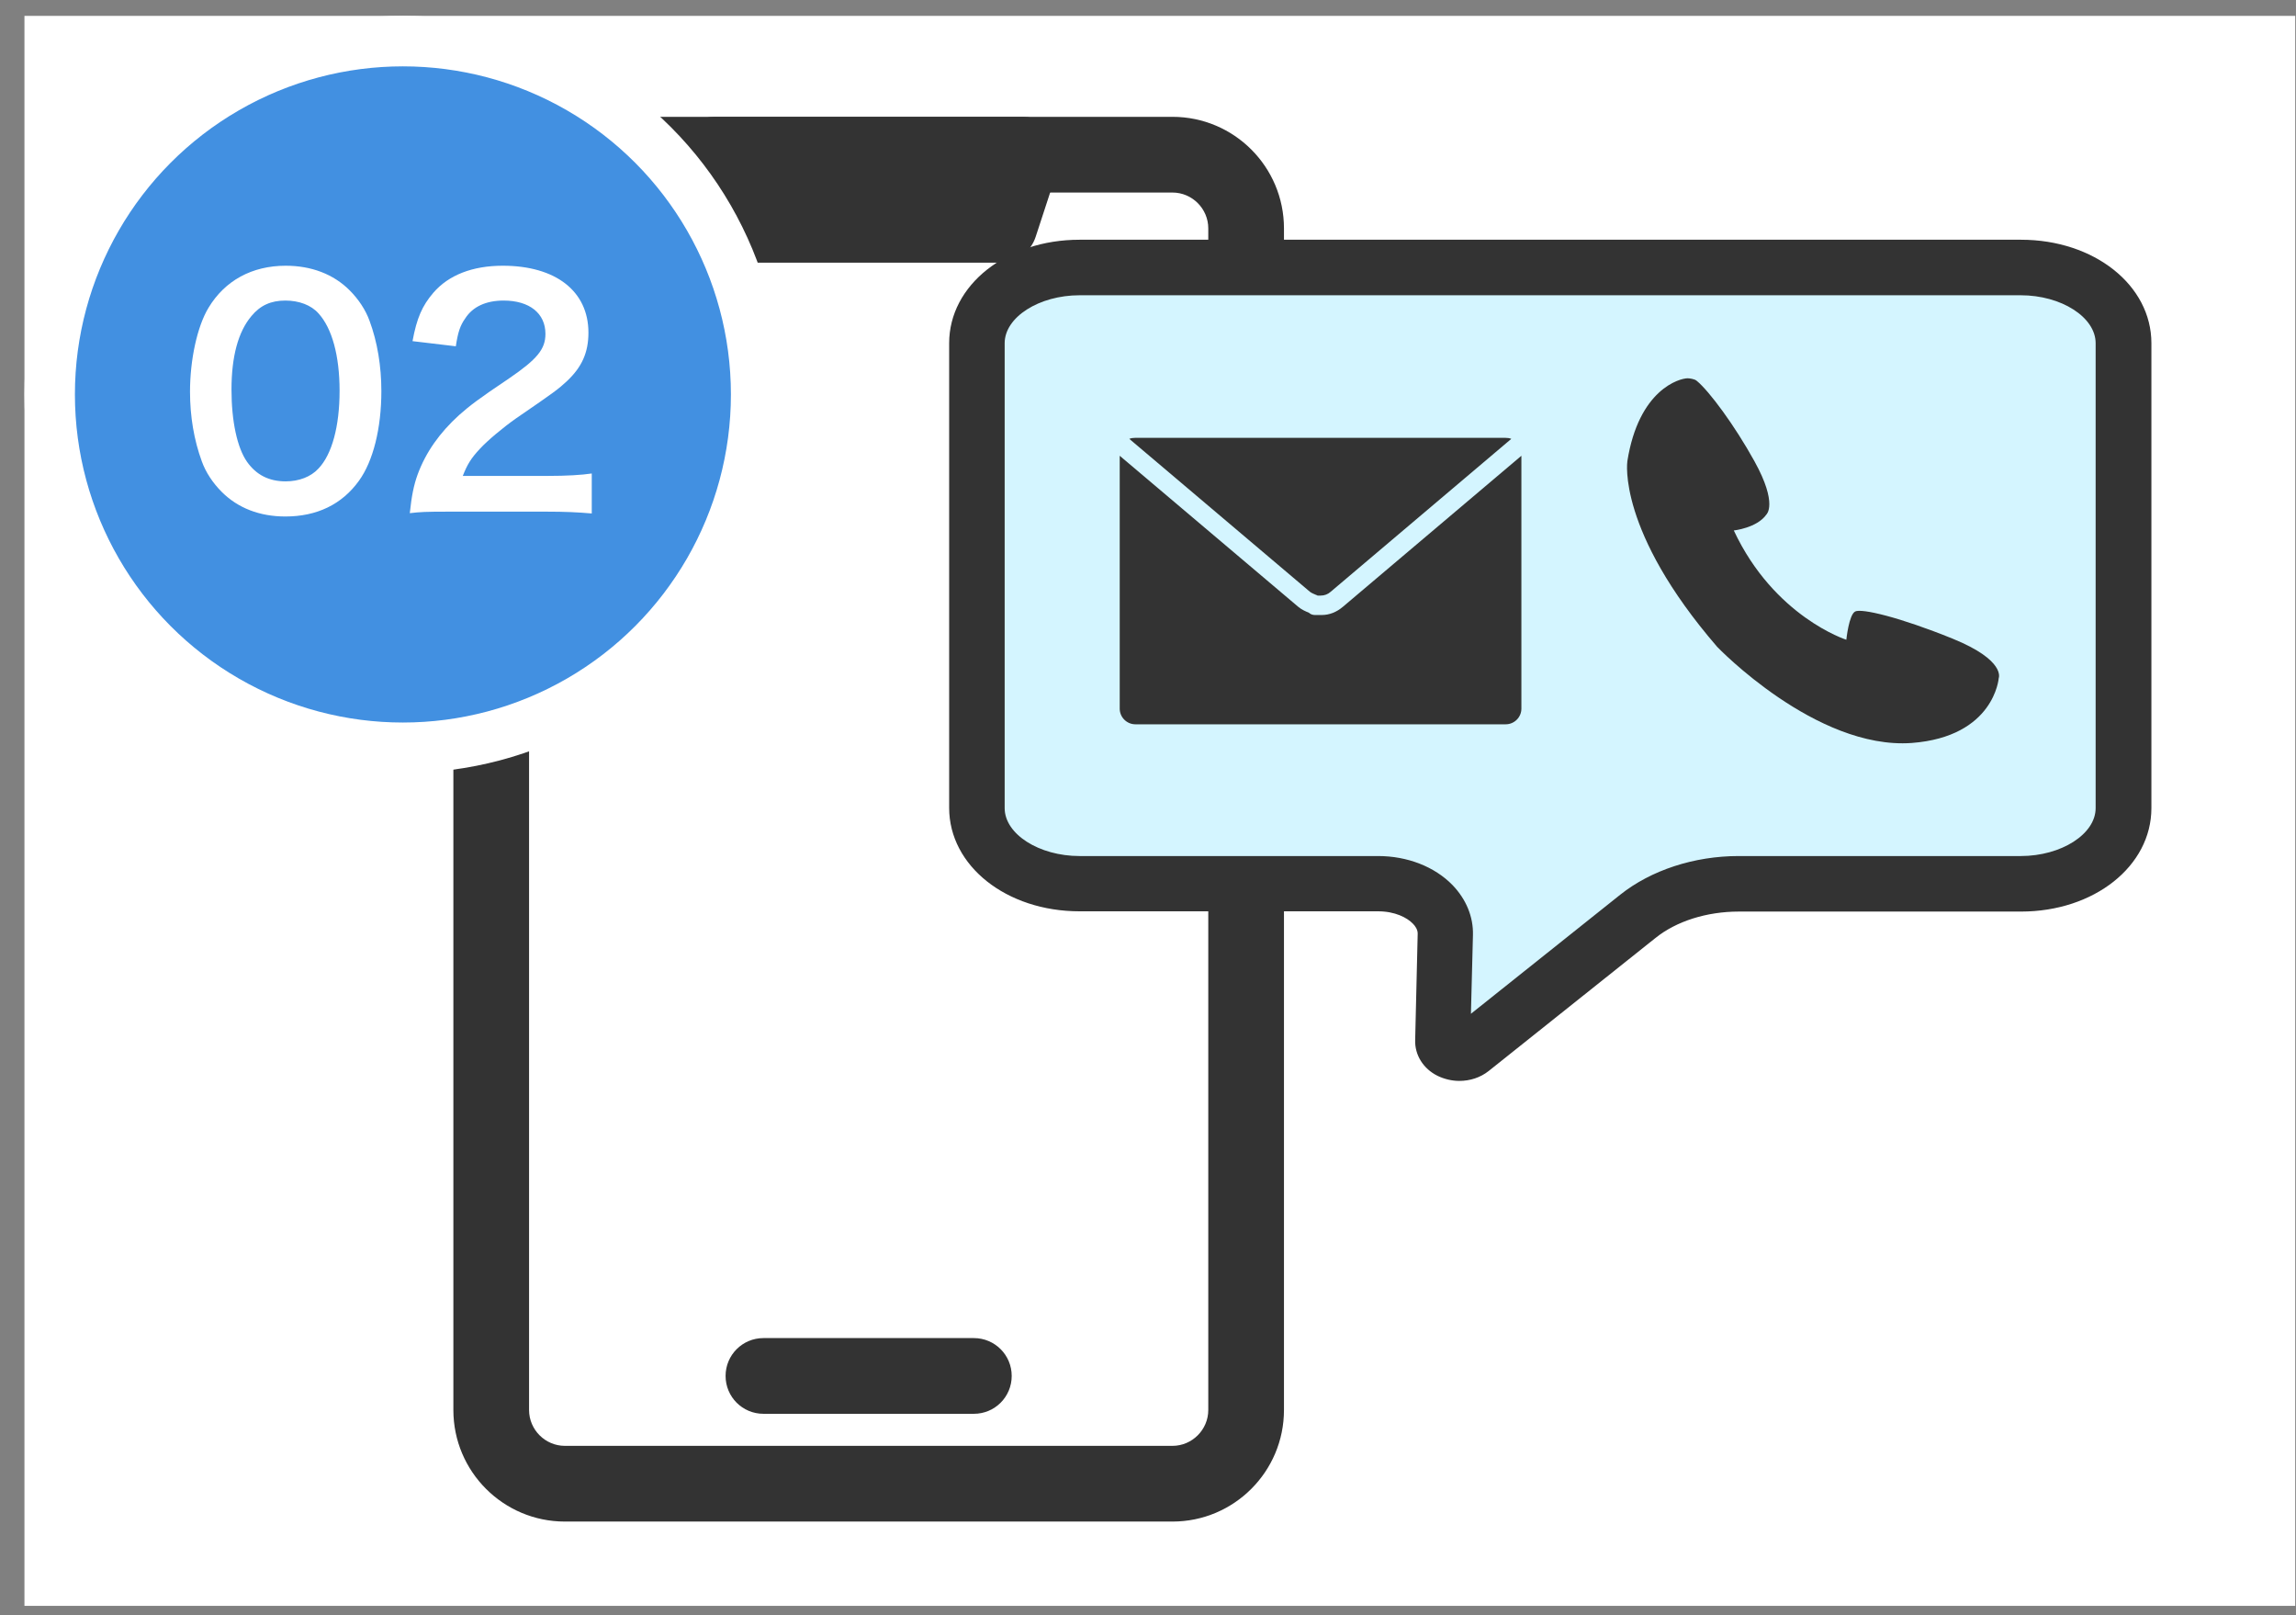 <svg width="91" height="64" viewBox="0 0 91 64" fill="none" xmlns="http://www.w3.org/2000/svg">
<rect x="0" y="0" width="91" height="64" fill="#808080" stroke="none"/>
<rect x="0.969" y="0.629" width="90" height="63" fill="white"/>
<g clip-path="url(#clip0_13505_14509)">
<path d="M46.469 60.289H22.389C19.949 60.289 17.969 58.309 17.969 55.869V9.049C17.969 6.609 19.949 4.629 22.389 4.629H46.469C48.909 4.629 50.889 6.609 50.889 9.049V55.869C50.889 58.309 48.909 60.289 46.469 60.289ZM22.389 7.629C21.609 7.629 20.969 8.269 20.969 9.049V55.869C20.969 56.649 21.609 57.289 22.389 57.289H46.469C47.249 57.289 47.889 56.649 47.889 55.869V9.049C47.889 8.269 47.249 7.629 46.469 7.629H22.389Z" fill="#333333"/>
<path d="M40.538 6.129L39.628 8.909H29.228L28.318 6.129H40.538Z" fill="#333333"/>
<path d="M39.629 10.409H29.229C28.579 10.409 28.009 9.989 27.809 9.379L26.899 6.599C26.749 6.139 26.829 5.639 27.109 5.249C27.389 4.859 27.839 4.629 28.319 4.629H40.539C41.019 4.629 41.469 4.859 41.749 5.249C42.029 5.639 42.109 6.139 41.959 6.599L41.049 9.379C40.849 9.999 40.269 10.409 39.629 10.409Z" fill="#333333"/>
<path d="M38.598 56.019H30.258C29.428 56.019 28.758 55.349 28.758 54.519C28.758 53.689 29.428 53.019 30.258 53.019H38.598C39.428 53.019 40.098 53.689 40.098 54.519C40.098 55.349 39.428 56.019 38.598 56.019Z" fill="#333333"/>
<path d="M80.099 10.589H42.789C40.539 10.589 38.719 11.929 38.719 13.589V32.009C38.719 33.669 40.539 35.009 42.789 35.009H54.619C56.109 35.009 57.309 35.909 57.289 37.009L57.189 41.229C57.179 41.669 57.909 41.889 58.319 41.569L64.929 36.299C65.959 35.479 67.409 35.009 68.929 35.009H80.109C82.359 35.009 84.179 33.659 84.179 32.009V13.599C84.179 11.939 82.359 10.599 80.109 10.599L80.099 10.589Z" fill="#D4F5FF"/>
<path d="M57.839 42.829C57.549 42.829 57.249 42.759 56.979 42.629C56.409 42.349 56.069 41.799 56.089 41.209L56.189 36.989C56.189 36.829 56.089 36.689 55.999 36.599C55.769 36.359 55.289 36.109 54.619 36.109H42.789C39.889 36.109 37.619 34.309 37.619 32.009V13.599C37.619 11.299 39.889 9.499 42.789 9.499H80.099C82.999 9.499 85.269 11.299 85.269 13.599V32.019C85.269 34.319 82.999 36.119 80.099 36.119H68.919C67.649 36.119 66.439 36.499 65.609 37.169L58.999 42.439C58.669 42.699 58.259 42.829 57.839 42.829ZM42.789 11.699C41.179 11.699 39.819 12.569 39.819 13.599V32.019C39.819 33.049 41.179 33.919 42.789 33.919H54.619C55.779 33.919 56.859 34.339 57.569 35.069C58.109 35.629 58.399 36.329 58.379 37.049L58.299 40.169L64.219 35.449C65.439 34.479 67.149 33.919 68.909 33.919H80.089C81.699 33.919 83.059 33.049 83.059 32.019V13.599C83.059 12.569 81.699 11.699 80.089 11.699H42.789Z" fill="#333333"/>
<path d="M64.498 18.289C64.498 18.289 64.088 21.029 68.058 25.629C68.058 25.629 71.968 29.709 75.768 29.439C79.048 29.189 79.218 26.869 79.218 26.869C79.218 26.869 79.508 26.169 77.398 25.309C75.278 24.449 73.778 24.099 73.528 24.229C73.278 24.359 73.178 25.349 73.178 25.349C73.178 25.349 70.318 24.439 68.718 21.019C68.718 21.019 69.638 20.919 70.008 20.389C70.008 20.389 70.478 19.979 69.538 18.279C68.748 16.849 67.738 15.489 67.248 15.089C67.158 15.009 66.938 14.989 66.888 14.989C66.568 14.989 64.948 15.429 64.498 18.279V18.289Z" fill="#333333"/>
<path d="M44.27 29.099L59.679 29.069C60.23 29.069 60.679 28.619 60.679 28.069V17.969C60.679 17.749 60.609 17.549 60.489 17.389C60.309 17.139 60.01 16.969 59.679 16.969L44.27 16.999" fill="#333333"/>
<path d="M59.679 29.449H44.999C44.239 29.449 43.619 28.829 43.619 28.069V17.969C43.619 17.679 43.709 17.399 43.879 17.169C44.139 16.809 44.559 16.599 44.999 16.599H59.679C60.119 16.599 60.539 16.819 60.799 17.179C60.969 17.409 61.059 17.689 61.059 17.979V28.079C61.059 28.839 60.439 29.459 59.679 29.459V29.449ZM44.379 18.059V28.079C44.379 28.419 44.659 28.699 44.999 28.699H59.679C60.019 28.699 60.299 28.419 60.299 28.079V18.059L53.229 24.039C52.969 24.259 52.689 24.369 52.379 24.369H52.119C52.029 24.369 51.939 24.339 51.879 24.279C51.759 24.229 51.589 24.159 51.449 24.039L44.379 18.059ZM52.229 23.599H52.339C52.489 23.599 52.629 23.549 52.739 23.449L59.899 17.389C59.829 17.359 59.749 17.349 59.669 17.349H44.989C44.909 17.349 44.829 17.359 44.759 17.389L51.919 23.449C51.979 23.499 52.109 23.549 52.179 23.579C52.189 23.579 52.199 23.579 52.219 23.599H52.229Z" fill="#D4F5FF"/>
</g>
<circle cx="15.969" cy="15.629" r="14" fill="#4290E1" stroke="white" stroke-width="2"/>
<path d="M21.642 20.273H17.79C16.854 20.273 16.662 20.285 16.242 20.333C16.314 19.649 16.398 19.229 16.554 18.797C16.878 17.921 17.418 17.153 18.198 16.445C18.618 16.073 18.978 15.797 20.178 14.993C21.282 14.237 21.618 13.841 21.618 13.229C21.618 12.413 20.982 11.909 19.962 11.909C19.266 11.909 18.738 12.149 18.438 12.617C18.234 12.905 18.15 13.169 18.066 13.721L16.35 13.517C16.518 12.605 16.734 12.113 17.178 11.597C17.778 10.901 18.726 10.529 19.926 10.529C22.026 10.529 23.322 11.537 23.322 13.181C23.322 13.973 23.058 14.549 22.47 15.101C22.134 15.413 22.014 15.509 20.454 16.577C19.926 16.949 19.326 17.453 19.026 17.777C18.666 18.161 18.522 18.401 18.342 18.857H21.702C22.458 18.857 23.058 18.821 23.454 18.761V20.345C22.89 20.297 22.41 20.273 21.642 20.273Z" fill="white"/>
<path d="M11.311 20.465C10.291 20.465 9.427 20.129 8.791 19.493C8.431 19.133 8.155 18.713 7.999 18.281C7.687 17.429 7.531 16.493 7.531 15.521C7.531 14.249 7.819 12.929 8.263 12.197C8.911 11.117 9.991 10.529 11.323 10.529C12.343 10.529 13.219 10.865 13.855 11.501C14.215 11.861 14.491 12.281 14.647 12.713C14.959 13.553 15.115 14.513 15.115 15.497C15.115 16.973 14.791 18.269 14.227 19.049C13.555 19.985 12.559 20.465 11.311 20.465ZM11.323 19.073C11.851 19.073 12.319 18.893 12.619 18.569C13.159 18.005 13.459 16.889 13.459 15.485C13.459 14.093 13.159 13.001 12.619 12.413C12.331 12.089 11.851 11.909 11.311 11.909C10.735 11.909 10.315 12.101 9.967 12.521C9.439 13.145 9.175 14.129 9.175 15.437C9.175 16.697 9.403 17.741 9.787 18.293C10.159 18.821 10.663 19.073 11.323 19.073Z" fill="white"/>
<defs>
<clipPath id="clip0_13505_14509">
<rect width="67.3" height="55.66" fill="white" transform="translate(17.969 4.629)"/>
</clipPath>
</defs>
</svg>
